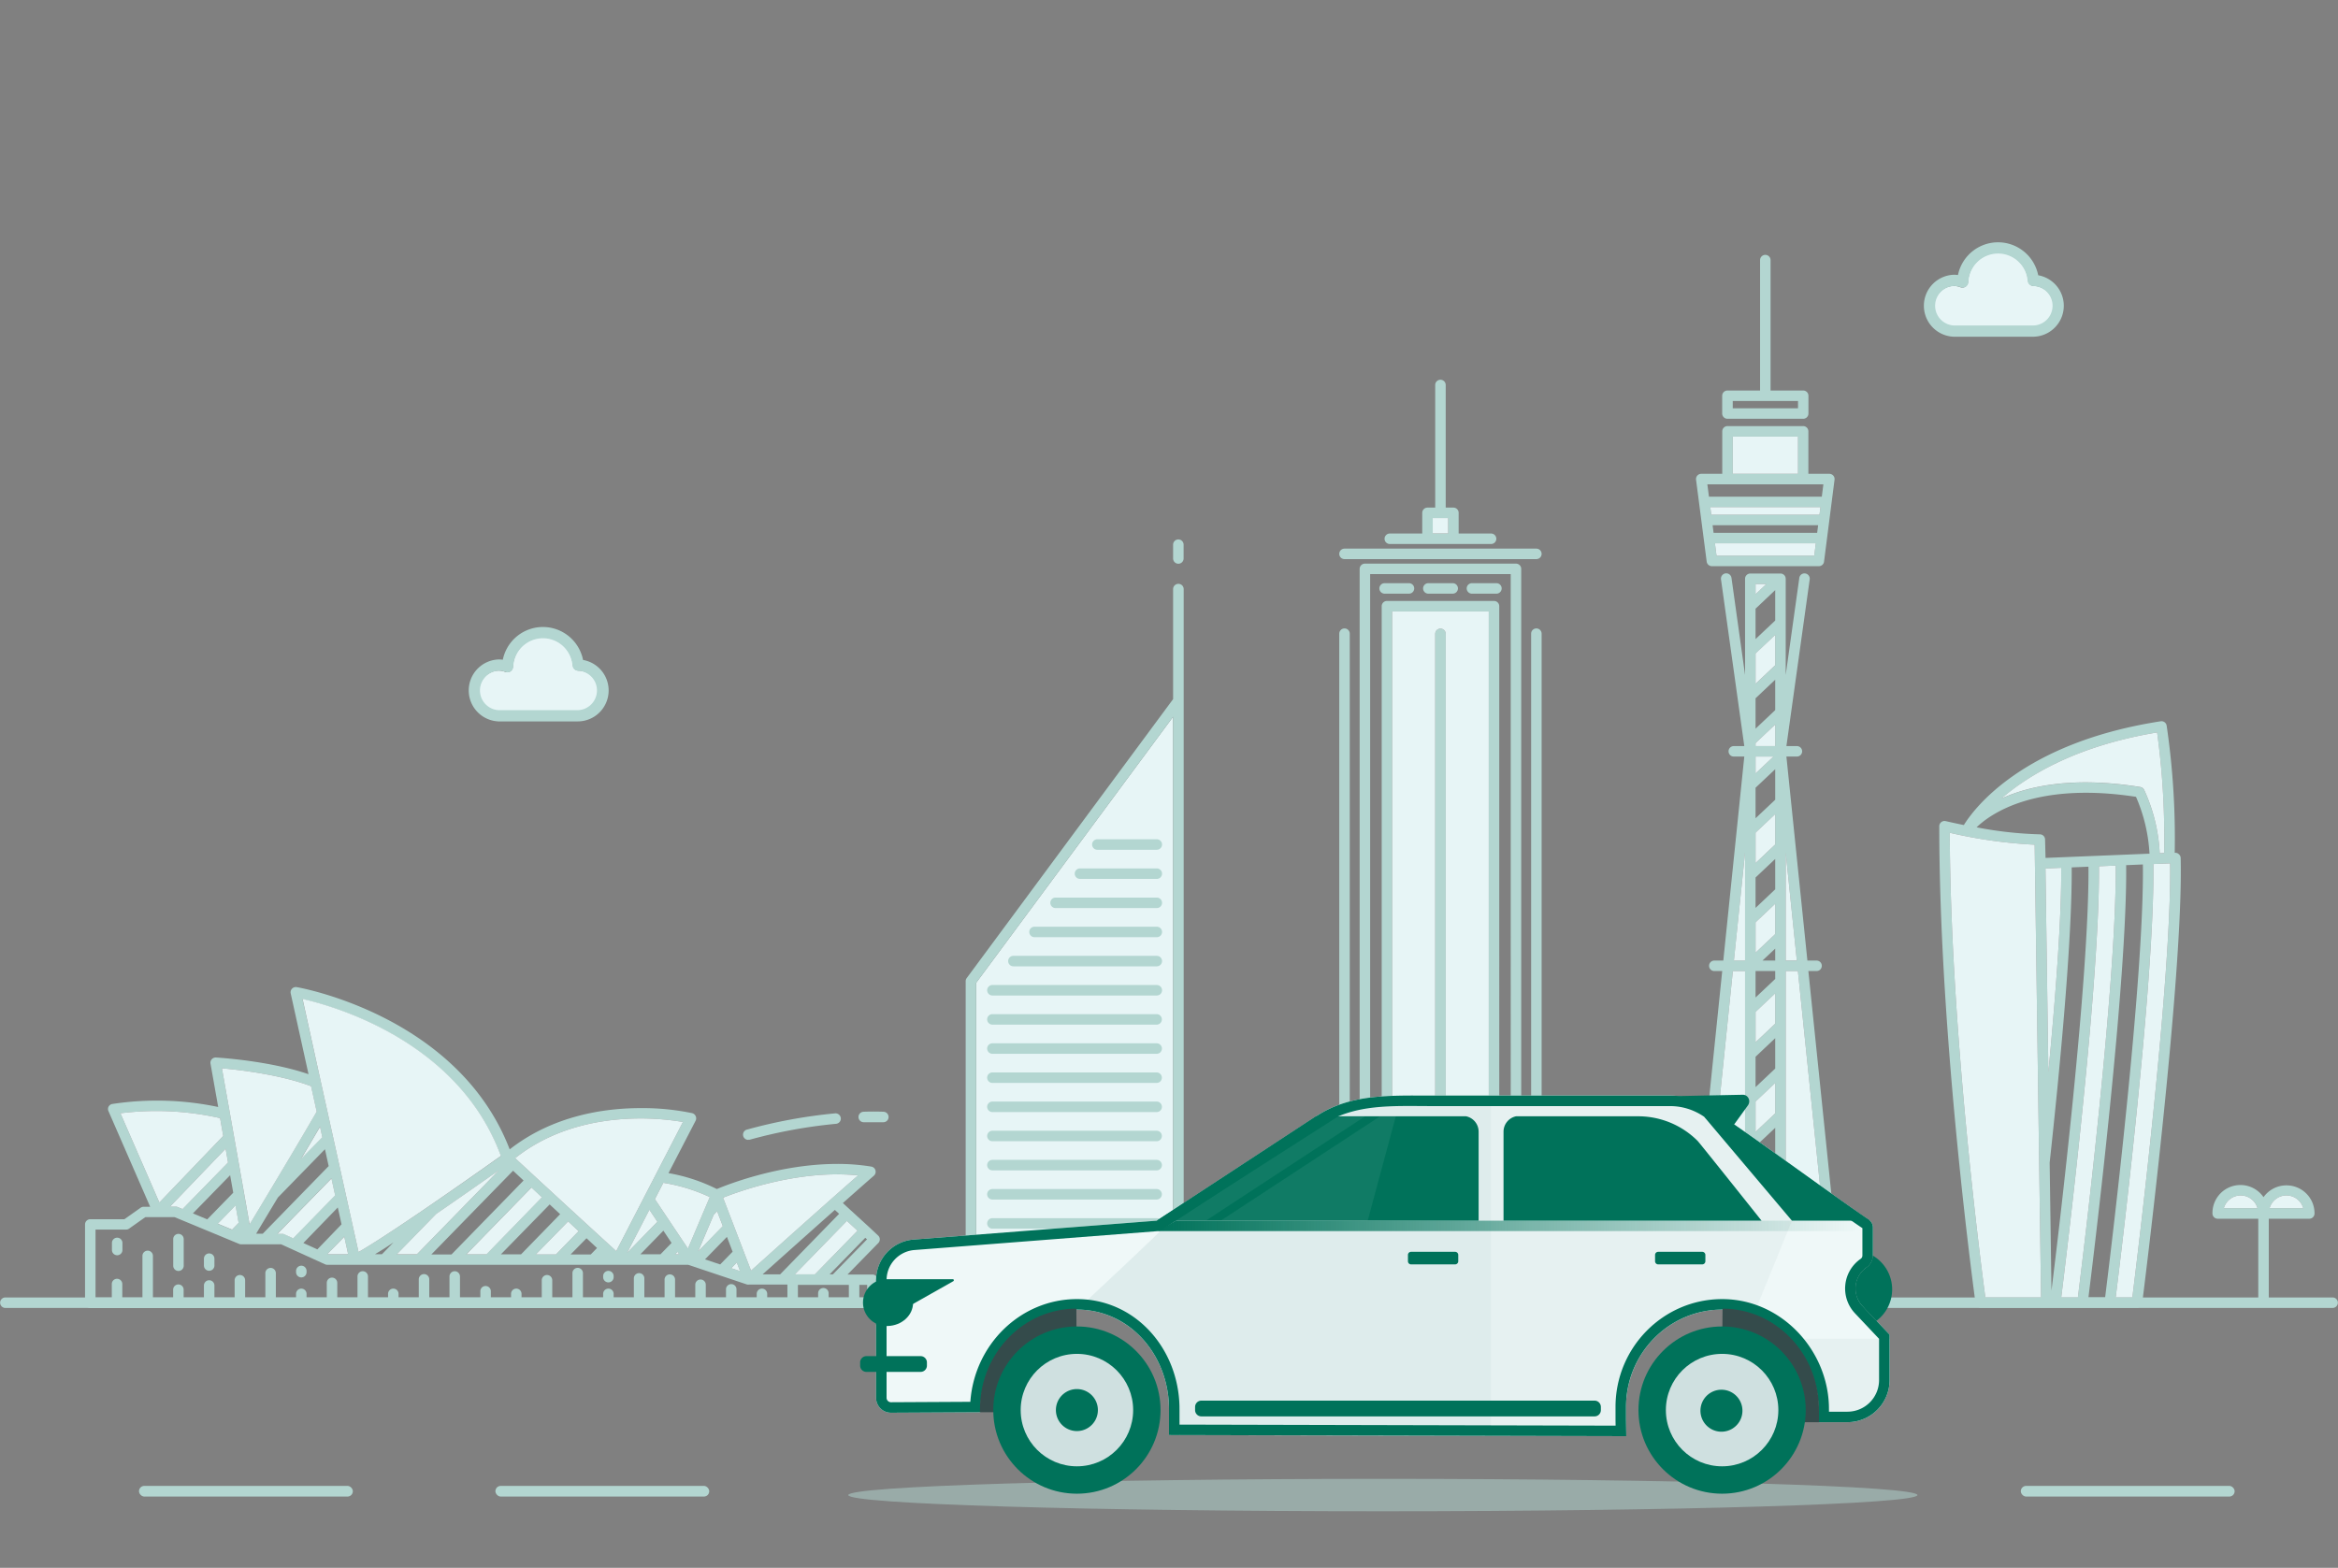 <svg xmlns="http://www.w3.org/2000/svg" width="656" height="440" fill="none">
  <rect width="100%" height="100%" fill="#808080" stroke="none"/>
  <path fill="#E7F5F6" d="M329.153 364.107h-55.276v-88.272l55.276-74.69z"/>
  <path fill="#B3D6D1" d="M654.528 367.062H1.472a1.473 1.473 0 0 1 0-2.945h653.056a1.473 1.473 0 0 1 0 2.945M32.879 347.344a1.47 1.47 0 0 0-1.472 1.472v2.042a1.473 1.473 0 0 0 2.944 0v-2.042a1.473 1.473 0 0 0-1.472-1.472m17.195-1.07a1.47 1.47 0 0 0-1.472 1.472v7.469a1.471 1.471 0 1 0 2.944 0v-7.469a1.473 1.473 0 0 0-1.472-1.472m8.618 5.486a1.473 1.473 0 0 0-1.473 1.473v1.963a1.473 1.473 0 0 0 2.945 0v-1.963a1.47 1.47 0 0 0-1.472-1.473m25.851 3.446a1.47 1.47 0 0 0-1.472 1.472v.343a1.471 1.471 0 1 0 2.944 0v-.343a1.47 1.47 0 0 0-1.472-1.472m86.163 1.452a1.47 1.47 0 0 0-1.472 1.472v.344a1.473 1.473 0 0 0 2.944 0v-.344a1.473 1.473 0 0 0-1.472-1.472"/>
  <path fill="#B3D6D1" d="m243.766 344.282-5.143-4.701-2.13-1.963c3.161-2.797 6.164-5.457 8.696-7.666a1.47 1.47 0 0 0 .449-1.51 1.47 1.47 0 0 0-1.175-1.051 58.5 58.5 0 0 0-9.55-.746c-15.988 0-30.514 5.683-33.782 7.047a48.6 48.6 0 0 0-13.564-4.466l7.617-14.722a1.5 1.5 0 0 0 0-1.295 1.48 1.48 0 0 0-.982-.815 68 68 0 0 0-14.427-1.413c-10.178 0-24.606 2.061-36.766 11.581-14.477-37.688-59.31-45.461-59.771-45.54a1.5 1.5 0 0 0-1.305.442 1.47 1.47 0 0 0-.364 1.335l4.996 22.662c-11.022-3.789-25.322-4.643-25.97-4.682a1.5 1.5 0 0 0-1.177.491 1.47 1.47 0 0 0-.353 1.236l2.159 12.161a83.4 83.4 0 0 0-29.788-.834 1.5 1.5 0 0 0-.982.755 1.45 1.45 0 0 0 0 1.286l11.68 26.794H40.31c-.307 0-.605.096-.854.275l-4.544 3.219h-9.58a1.47 1.47 0 0 0-1.472 1.472v21.995a1.473 1.473 0 0 0 1.473 1.472h219.455a1.473 1.473 0 0 0 1.472-1.472v-6.478a1.473 1.473 0 0 0-1.472-1.472H237.8l8.637-8.833a1.48 1.48 0 0 0 .42-1.068 1.46 1.46 0 0 0-.479-1.043l-2.611-2.453Zm-8.892-14.722c2.022 0 3.994.098 5.889.285-10.1 8.833-25.145 22.357-30.033 26.735l-7.852-20.474c4.162-1.639 17.667-6.536 31.996-6.536zm.569 11.09-16.547 16.98h-4.908a7915 7915 0 0 1 20.258-18.079zm-28.717 13.662.922 2.405-2.473-.824zm-4.653.54-4.259-1.423 6.154-6.311 1.59 4.162zm-.863-14.928 1.6 4.162-6.92 7.096 4.348-10.257zm-2.061-3.985-6.125 14.448-9.274-13.878 2.365-4.574a48.7 48.7 0 0 1 13.034 4.014zm-8.588 16.067h-1.129l.677-.687zm-4.427-6.635 2.297 3.445-3.111 3.19h-5.644zm-10.177 6.233 6.252-12.092 2.247 3.366zm3.788-37.718a72 72 0 0 1 11.876.981l-18.717 36.246a4976 4976 0 0 1-28.364-26.087c11.552-9.177 25.43-11.14 35.205-11.14m-25.518 24.124 2.944 2.739-10.972 11.267h-5.653zm-17.755 14.006h-5.653l18.265-18.746 2.945 2.748zm22.937-9.246 2.945 2.739-6.36 6.536h-5.653zm5.163 4.731 2.944 2.738-1.757 1.806h-5.653zm-20.611-18.952 2.944 2.748-20.218 20.748h-5.653zm-27.01 23.496h-5.653l11.051-11.336a2113 2113 0 0 0 17.667-12.297zm-32.074-71.647c9.049 2.062 43.852 11.955 55.649 44.058-27.56 19.463-36.893 25.185-39.926 26.912L90 303.512zm25.538 68.261-3.229 3.318h-1.963a86 86 0 0 0 5.192-3.318m-19.237-26.136 1.04 4.73-18.5 18.982h-1.855c1.325-2.198 3.523-5.889 6.104-10.158zm-6.723 2.679c1.816-3.062 3.631-6.134 5.33-9.029l.637 2.944zm8.529 5.487 1.04 4.73-11.777 12.072-2.464-1.119a1.4 1.4 0 0 0-.608-.137H77.81zm1.796 8.175 1.05 4.731-6.782 7.027-3.926-1.786zm1.806 8.166 1.07 4.77-.206.216h-5.31l-.236-.108zm-9.314-42.203 1.57 7.135c-6.242 10.796-14.938 25.204-18.824 31.662l-5.526-31.279-2.228-12.533c4.544.392 16.43 1.737 25.027 5.025zM64.57 329.815l.873 4.907-7.292 7.479-4.024-1.678zm-13.368 9.491-1.394-.579a1.6 1.6 0 0 0-.569-.108H47.7l15.604-16.243.687 3.876-12.788 13.054Zm14.879-.982.864 4.908-1.836 1.894-4.024-1.678zm-32.29-25.9a81.2 81.2 0 0 1 27.962 1.364l.883 4.995-17.921 18.697zm187.145 51.693h-5.673v-1.06a1.473 1.473 0 0 0-2.944 0v1.06h-5.673v-2.326a1.473 1.473 0 0 0-2.944 0v2.326h-5.673v-3.602a1.473 1.473 0 0 0-2.945 0v3.602h-5.672v-5.005a1.472 1.472 0 0 0-2.945 0v5.005h-5.673v-5.408a1.473 1.473 0 0 0-2.944 0v5.408h-5.673v-1.06a1.473 1.473 0 0 0-2.944 0v1.06h-5.673v-6.87a1.473 1.473 0 0 0-2.945 0v6.87h-5.663v-4.829a1.475 1.475 0 0 0-1.472-1.472 1.473 1.473 0 0 0-1.472 1.472v4.829h-5.673v-1.06a1.473 1.473 0 0 0-2.944 0v1.06h-5.673v-1.796a1.473 1.473 0 0 0-2.944 0v1.796h-5.713v-5.889a1.475 1.475 0 0 0-1.472-1.472 1.473 1.473 0 0 0-1.472 1.472v5.889h-5.673v-5.133a1.473 1.473 0 0 0-2.944 0v5.133h-5.673v-1.06a1.473 1.473 0 0 0-2.944 0v1.06h-5.634v-5.889a1.475 1.475 0 0 0-1.472-1.472 1.47 1.47 0 0 0-1.472 1.472v5.889h-5.673v-4.092a1.471 1.471 0 1 0-2.945 0v4.092h-5.673v-1.06a1.473 1.473 0 0 0-2.944 0v1.06h-5.673v-6.87a1.473 1.473 0 0 0-2.944 0v6.87H68.78v-4.829a1.475 1.475 0 0 0-1.472-1.472 1.47 1.47 0 0 0-1.473 1.472v4.829h-5.672v-3.356a1.471 1.471 0 1 0-2.945 0v3.356h-5.692v-2.218a1.473 1.473 0 0 0-2.945 0v2.218H42.91v-11.699a1.473 1.473 0 0 0-2.945 0v11.699h-5.653v-3.769a1.475 1.475 0 0 0-1.472-1.472 1.47 1.47 0 0 0-1.472 1.472v3.769h-4.564v-19.05h8.578c.307.004.607-.092.854-.275l4.544-3.219h8.185l2.071.854 16.086 6.674c.178.071.368.107.56.108H78.9l12.297 5.604c.191.089.399.136.61.137h101.276l16.587 5.555h.118q.171.021.343 0h10.796zm16.685-21.464 2.993 2.728-11.954 12.259h-5.653zm3.494 17.931h2.198v3.533h-2.198zm-2.944 0v3.533h-5.673v-1.178a1.475 1.475 0 0 0-1.472-1.472 1.47 1.47 0 0 0-1.473 1.472v1.178h-5.672v-3.533zm-4.486-2.944h-.912l10.01-10.267.481.442zm14.182-45.639a75 75 0 0 0-5.545 0 1.476 1.476 0 0 0-1.447 1.497c.006.391.167.763.448 1.034s.658.42 1.048.414h5.447a1.47 1.47 0 0 0 1.502-1.443 1.476 1.476 0 0 0-1.443-1.502z"/>
  <path fill="#B3D6D1" d="M209.984 319.843q.191.03.383 0a141 141 0 0 1 24.212-4.455 1.48 1.48 0 0 0 1.274-1.028 1.5 1.5 0 0 0 .061-.572 1.49 1.49 0 0 0-1.6-1.335 143.4 143.4 0 0 0-24.713 4.554 1.463 1.463 0 0 0 .383 2.885zM330.625 163.85a1.473 1.473 0 0 0-1.472 1.472v30.877l-57.906 78.281a1.43 1.43 0 0 0-.295.874v90.235a1.47 1.47 0 0 0 1.473 1.473h58.22a1.474 1.474 0 0 0 1.472-1.473V165.371a1.47 1.47 0 0 0-1.492-1.521m-1.472 200.267h-55.276v-88.273l55.276-74.699z"/>
  <path fill="#B3D6D1" d="M278.451 361.173h46.129a1.473 1.473 0 0 0 0-2.945h-46.129a1.471 1.471 0 1 0 0 2.945m0-8.186h46.129a1.473 1.473 0 0 0 0-2.944h-46.129a1.471 1.471 0 1 0 0 2.944m0-8.175h46.129a1.473 1.473 0 0 0 0-2.945h-46.129a1.472 1.472 0 0 0 0 2.945m0-8.176h46.129a1.473 1.473 0 0 0 0-2.944h-46.129a1.471 1.471 0 1 0 0 2.944m0-8.185h46.129a1.473 1.473 0 0 0 0-2.945h-46.129a1.472 1.472 0 0 0 0 2.945m0-8.176h46.129a1.473 1.473 0 0 0 0-2.944h-46.129a1.471 1.471 0 1 0 0 2.944m0-8.185h46.129a1.473 1.473 0 0 0 0-2.945h-46.129a1.471 1.471 0 1 0 0 2.945m0-8.176h46.129a1.473 1.473 0 0 0 0-2.944h-46.129a1.471 1.471 0 1 0 0 2.944m0-8.175h46.129a1.473 1.473 0 0 0 0-2.945h-46.129a1.471 1.471 0 1 0 0 2.945m0-8.186h46.129a1.473 1.473 0 0 0 0-2.944h-46.129a1.471 1.471 0 1 0 0 2.944m0-8.175h46.129a1.47 1.47 0 0 0 1.472-1.473 1.475 1.475 0 0 0-1.472-1.472h-46.129a1.471 1.471 0 1 0 0 2.945m5.889-8.186h40.24a1.475 1.475 0 0 0 1.472-1.472 1.473 1.473 0 0 0-1.472-1.472h-40.24a1.471 1.471 0 1 0 0 2.944m5.888-8.175h34.352a1.472 1.472 0 0 0 0-2.945h-34.352a1.473 1.473 0 0 0 0 2.945m5.889-8.176h28.463a1.475 1.475 0 0 0 1.472-1.472 1.47 1.47 0 0 0-1.472-1.472h-28.463a1.473 1.473 0 0 0 0 2.944m6.87-8.185h21.593a1.472 1.472 0 0 0 0-2.945h-21.593a1.473 1.473 0 0 0 0 2.945m4.908-8.176h16.685a1.475 1.475 0 0 0 1.472-1.472 1.47 1.47 0 0 0-1.472-1.472h-16.685a1.471 1.471 0 1 0 0 2.944m22.73-87.095a1.473 1.473 0 0 0-1.472 1.472v3.877a1.471 1.471 0 1 0 2.945 0v-3.877a1.474 1.474 0 0 0-1.473-1.472m94.731 6.792h-42.389a1.47 1.47 0 0 0-1.472 1.472v205.783a1.47 1.47 0 0 0 1.472 1.473h42.389a1.47 1.47 0 0 0 1.472-1.473V159.649a1.473 1.473 0 0 0-1.472-1.472M417.72 363.96h-12.081V177.885a1.472 1.472 0 0 0-2.945 0V363.96h-12.091V171.593h27.117zm6.164 0h-3.219V170.121a1.473 1.473 0 0 0-1.472-1.472H389.15a1.473 1.473 0 0 0-1.472 1.472V363.96h-3.239V161.121h39.445zm7.194-209.994h-53.833a1.471 1.471 0 1 0 0 2.945h53.833a1.471 1.471 0 1 0 0-2.945m-42.595-2.767a1.473 1.473 0 0 0 1.472 1.472h28.413a1.471 1.471 0 1 0 0-2.945h-9.098v-5.8a1.47 1.47 0 0 0-1.472-1.472h-2.159v-34.41a1.472 1.472 0 1 0-2.945 0v34.41h-2.169a1.473 1.473 0 0 0-1.472 1.472v5.8h-9.098a1.47 1.47 0 0 0-1.472 1.473m13.514-5.801h4.329v4.328h-4.329z"/>
  <path fill="#B3D6D1" d="M388.463 166.608h6.87a1.472 1.472 0 0 0 0-2.945h-6.87a1.473 1.473 0 0 0 0 2.945m12.268 0h6.871a1.476 1.476 0 0 0 1.472-1.473 1.473 1.473 0 0 0-1.472-1.472h-6.871a1.473 1.473 0 0 0 0 2.945m12.269 0h6.87a1.474 1.474 0 0 0 1.041-2.514 1.47 1.47 0 0 0-1.041-.431H413a1.471 1.471 0 1 0 0 2.945m-35.755 9.755a1.47 1.47 0 0 0-1.472 1.473v187.596a1.471 1.471 0 1 0 2.944 0V177.885a1.47 1.47 0 0 0-.413-1.073 1.48 1.48 0 0 0-1.059-.449m53.833 0a1.47 1.47 0 0 0-1.472 1.473v187.596a1.471 1.471 0 1 0 2.944 0V177.885a1.465 1.465 0 0 0-.897-1.405 1.5 1.5 0 0 0-.575-.117m78.615 96.154a1.471 1.471 0 1 0 0-2.944h-2.571l-5.889-57.249h2.945a1.475 1.475 0 0 0 1.472-1.472 1.473 1.473 0 0 0-1.472-1.472h-2.945l6.537-46.787a1.475 1.475 0 0 0-1.257-1.658 1.46 1.46 0 0 0-1.091.275 1.45 1.45 0 0 0-.567.971l-3.818 27.246v-27a1.47 1.47 0 0 0-1.472-1.473h-8.461a1.47 1.47 0 0 0-1.472 1.473v27l-3.808-27.246a1.48 1.48 0 0 0-.577-.98 1.48 1.48 0 0 0-1.649-.095 1.5 1.5 0 0 0-.685.908c-.049.189-.06.386-.033.579l6.536 46.787h-2.944a1.471 1.471 0 1 0 0 2.944h2.944l-5.888 57.249h-2.572a1.473 1.473 0 0 0 0 2.944h2.267l-9.549 92.768a1.46 1.46 0 0 0 .363 1.139 1.5 1.5 0 0 0 1.099.481h40.358a1.464 1.464 0 0 0 1.462-1.62l-9.559-92.768zm-20.061 91.443h-12.847l9.422-91.443h3.425zm0-118.374v23.987h-3.121l3.121-30.308zm2.945-81.687h3.042l-3.042 2.866zm0 48.425h5.025l-5.025 4.741zm5.515 150.429-1.275 1.207h-4.24v-4.505l5.515-5.201zm0-12.573-5.515 5.212v-8.529l5.515-5.211zm0-12.572-5.515 5.211v-8.528l5.515-5.212zm0-12.573-5.515 5.202v-8.529l5.515-5.202zm0-12.582-5.515 5.212v-8.529l5.515-5.202zm0-12.573-5.515 5.212v-8.529l5.515-5.211zm0-12.572-5.515 5.211v-8.528l5.515-5.212zm0-12.573-5.515 5.202v-7.42h5.515zm0-5.162h-3.572l3.572-3.357zm0-7.41-5.515 5.202v-8.529l5.515-5.212zm0-12.583-5.515 5.212v-8.529l5.515-5.211zm0-12.572-5.515 5.202v-8.519l5.515-5.212zm0-12.573-5.515 5.202v-8.568l5.515-5.202zm0-15.055h-5.515v-.844l5.515-5.212zm0-10.1-5.515 5.212v-8.529l5.515-5.211zm0-12.562-5.515 5.202v-8.52l5.515-5.221zm0-12.573-5.515 5.202v-8.529l5.515-5.211zm2.945 65.13 3.121 30.308h-3.121zm12.837 124.695h-12.837v-91.453h3.425zm-35.008-206.362a1.47 1.47 0 0 0 1.462 1.285h30.013a1.46 1.46 0 0 0 1.453-1.285l2.944-22.976a1.47 1.47 0 0 0-.847-1.529 1.5 1.5 0 0 0-.606-.13h-5.888v-11.925a1.47 1.47 0 0 0-1.473-1.472h-21.219a1.473 1.473 0 0 0-1.472 1.472v11.925h-5.889a1.5 1.5 0 0 0-1.109.491 1.53 1.53 0 0 0-.353 1.168zm30.179-1.659h-27.422l-.451-3.475h28.315zm.815-6.419h-29.061l-.275-2.13h29.611zm.658-5.074h-30.367l-.275-2.12h30.907zm-24.341-21.936h18.315v10.453h-18.315zm-1.472 13.397h26.902l-.442 3.475h-31.662l-.451-3.475zm0-18.392h21.239a1.47 1.47 0 0 0 1.472-1.473v-4.985a1.47 1.47 0 0 0-1.472-1.473h-9.157V72.996a1.472 1.472 0 1 0-2.944 0v36.598h-9.157a1.47 1.47 0 0 0-1.472 1.473v4.985a1.45 1.45 0 0 0 .438 1.048 1.46 1.46 0 0 0 1.053.425m1.472-4.986h18.315v2.041h-18.315zm125.157 127.178a1.42 1.42 0 0 0-1.06-.393h-.089a217 217 0 0 0-2.257-35.656 1.463 1.463 0 0 0-1.678-1.247c-39.023 6.036-52.617 24.87-55.227 29.12a199 199 0 0 1-5.094-1.099 1.473 1.473 0 0 0-1.806 1.423c0 59.977 10.08 133.155 10.178 133.881a1.47 1.47 0 0 0 1.462 1.266h43.832a1.464 1.464 0 0 0 1.463-1.285c.117-.913 11.65-91.806 10.796-125.009a1.43 1.43 0 0 0-.52-1.001m-6.085-34.136a216 216 0 0 1 1.962 33.861l-1.236.049a47.9 47.9 0 0 0-4.368-17.804 1.5 1.5 0 0 0-1.089-.795c-18.834-3.013-31.23-.294-38.954 3.239 7.635-6.625 21.17-14.84 43.685-18.579zm-48.2 158.487c-1.325-9.873-9.815-75.308-9.982-130.358a134.3 134.3 0 0 0 23.82 3.347l1.797 127.011zm16.763-128.473a1.48 1.48 0 0 0-1.472-1.453h-.137a107.5 107.5 0 0 1-17.608-1.963c4.063-3.926 16.813-12.837 44.726-8.558a46 46 0 0 1 3.788 15.968h-.402l-7.617.314-21.15.864zm.108 8.126 4.417-.177c.108 14.006-1.57 36.079-3.602 57.347zm1.178 82.571c2.944-27.04 6.34-63.001 6.183-82.865l4.701-.197c.285 30.985-8.391 103.054-10.374 118.963zm3.249 37.776c1.521-12.209 10.894-88.695 10.58-120.955l4.691-.197c.363 32.271-9.226 110.219-10.6 121.152zm7.635 0c1.531-12.249 10.954-89.185 10.581-121.269l4.691-.197c.432 32.074-9.216 110.493-10.59 121.466zm12.318 0h-4.672c1.531-12.288 11.012-89.676 10.57-121.584l4.692-.186c.5 31.868-9.206 110.729-10.59 121.77m43.223-31.407a7.85 7.85 0 0 0-6.418 3.318 7.85 7.85 0 0 0-8.867-3.045 7.86 7.86 0 0 0-3.993 2.904 7.86 7.86 0 0 0-1.47 4.714 1.47 1.47 0 0 0 1.473 1.472h11.384v22.231a1.476 1.476 0 0 0 1.473 1.472 1.473 1.473 0 0 0 1.472-1.472v-22.231h11.365a1.47 1.47 0 0 0 1.472-1.472 7.84 7.84 0 0 0-2.299-5.591 7.86 7.86 0 0 0-5.592-2.3m-17.558 6.419a4.91 4.91 0 0 1 4.726-3.585 4.91 4.91 0 0 1 4.726 3.585zm12.838 0a4.906 4.906 0 0 1 9.451 0zm-273.622-6.419a7.85 7.85 0 0 0-6.419 3.318 7.852 7.852 0 0 0-14.31 4.573 1.47 1.47 0 0 0 1.472 1.472h11.366v22.231a1.475 1.475 0 0 0 1.472 1.472 1.473 1.473 0 0 0 1.472-1.472v-22.231h11.365a1.47 1.47 0 0 0 1.472-1.472 7.897 7.897 0 0 0-7.89-7.891m-17.559 6.419a4.91 4.91 0 0 1 4.721-3.567 4.91 4.91 0 0 1 4.721 3.567zm12.838 0a4.905 4.905 0 0 1 7.679-2.575 4.9 4.9 0 0 1 1.762 2.575zm105.281-19.178a7.85 7.85 0 0 0-6.419 3.318 7.85 7.85 0 0 0-8.849-3.015 7.855 7.855 0 0 0-5.46 7.588 1.47 1.47 0 0 0 1.472 1.472h11.405v34.99a1.475 1.475 0 0 0 1.472 1.472 1.473 1.473 0 0 0 1.472-1.472v-34.99h11.365a1.47 1.47 0 0 0 1.472-1.472 7.9 7.9 0 0 0-.607-3.027 7.9 7.9 0 0 0-7.323-4.864m-17.558 6.419a4.905 4.905 0 0 1 7.679-2.575 4.9 4.9 0 0 1 1.762 2.575zm12.837 0a4.91 4.91 0 0 1 4.721-3.567 4.91 4.91 0 0 1 4.721 3.567z"/>
  <path fill="#E7F5F6" d="M234.874 329.57c2.022 0 3.994.098 5.889.284-10.1 8.834-25.145 22.358-30.033 26.735l-7.852-20.473c4.162-1.649 17.667-6.546 31.996-6.546m-28.148 24.742.922 2.415-2.473-.825zm-5.516-14.388 1.599 4.171-6.919 7.096 4.348-10.256zm-2.061-3.975-6.125 14.447-9.274-13.878 2.365-4.573a48.7 48.7 0 0 1 13.034 4.004m-8.588 16.057h-1.129l.677-.687zm-14.604-.403 6.252-12.101 2.247 3.376zm3.788-37.717a72 72 0 0 1 11.876.981l-18.717 36.246a4976 4976 0 0 1-28.364-26.087c11.552-9.177 25.43-11.14 35.205-11.14m-43.243 38.13h-5.653l18.265-18.746 2.944 2.748zm22.907-9.246 2.945 2.739-6.36 6.536h-5.654zm-42.438 9.246h-5.653l11.051-11.336c5.987-4.113 12.258-8.5 17.666-12.298zm-32.074-71.677c9.049 2.062 43.851 11.955 55.648 44.058-27.579 19.522-36.912 25.244-39.945 26.971L90 303.512zm-.422 44.903c1.815-3.063 3.631-6.135 5.329-9.03l.638 2.944zm8.529 5.486 1.04 4.73-11.778 12.072-2.463-1.118a1.4 1.4 0 0 0-.609-.138H77.83zm3.601 16.341 1.04 4.731-.205.206h-5.31l-.236-.098zm-9.314-42.232 1.57 7.135c-6.242 10.796-14.937 25.204-18.824 31.662l-5.545-31.289-2.228-12.533c4.544.392 16.43 1.737 25.027 5.025m-36.068 34.479-1.394-.579a1.6 1.6 0 0 0-.57-.108H47.7l15.605-16.254.687 3.877-12.768 13.064Zm14.869-1.021.873 4.907-1.835 1.885-4.024-1.669zm-32.3-25.871a81.2 81.2 0 0 1 27.962 1.364l.883 4.995-17.921 18.697zm203.83 30.219 2.993 2.738-11.954 12.258h-5.653zm108-3.563a4.91 4.91 0 0 1 4.721-3.567 4.91 4.91 0 0 1 4.721 3.567zm12.838 0a4.905 4.905 0 0 1 7.679-2.575 4.9 4.9 0 0 1 1.762 2.575zm59.26 24.88h-12.081V177.885a1.472 1.472 0 0 0-2.945 0V363.96h-12.091V171.593h27.117zm-11.394-218.572h-4.329v4.329h4.329zm83.306 218.572h-12.847l9.422-91.443h3.425zm2.945-200.071h3.042l-3.042 2.876zm0 48.435h5.025l-5.025 4.741zm5.515 150.429-1.275 1.207h-4.24v-4.524l5.515-5.212zm0-25.155-5.515 5.212v-8.529l5.515-5.212zm0-25.145-5.515 5.212v-8.529l5.515-5.212zm0-25.155-5.515 5.212v-8.529l5.515-5.212zm0-25.145-5.515 5.212v-8.529l5.515-5.212zm0-25.155-5.515 5.212v-8.529l5.515-5.212zm0-27.618h-5.515v-.844l5.515-5.212zm0-22.682-5.515 5.212v-8.529l5.515-5.202zm15.792 177.262h-12.847v-91.443h3.425zm-24.252-118.384v23.997h-3.131l3.131-30.308zm11.405-6.311 3.121 30.308h-3.121zm8.009-83.316h-27.423l-.451-3.484h28.315zm1.472-11.493h-30.367l-.275-2.13h30.907zm-6.026-21.936h-18.315v10.453h18.315zm100.757 83.032a216 216 0 0 1 1.962 33.861l-1.236.049a47.8 47.8 0 0 0-4.368-17.804 1.5 1.5 0 0 0-1.089-.795c-18.834-3.013-31.23-.295-38.954 3.239 7.635-6.596 21.17-14.811 43.685-18.55m-48.2 158.516c-1.325-9.873-9.815-75.308-9.982-130.358a134.3 134.3 0 0 0 23.821 3.347l1.796 127.011zm16.871-120.347 4.417-.177c.108 14.006-1.571 36.079-3.602 57.347zm4.427 120.347c1.521-12.209 10.894-88.695 10.58-120.955l4.691-.197c.363 32.271-9.225 110.219-10.6 121.152zm19.953 0h-4.672c1.531-12.288 11.012-89.676 10.57-121.584l4.692-.186c.5 31.868-9.206 110.729-10.59 121.77m-152.117-37.747a4.905 4.905 0 0 1 7.679-2.575 4.9 4.9 0 0 1 1.763 2.575zm12.837 0a4.91 4.91 0 0 1 4.721-3.567 4.91 4.91 0 0 1 4.721 3.567zm164.945 12.759a4.91 4.91 0 0 1 4.726-3.585 4.91 4.91 0 0 1 4.726 3.585zm12.838 0a4.906 4.906 0 0 1 9.451 0zm-495.05-150.515a1.55 1.55 0 0 0 1.435-.171 1.63 1.63 0 0 0 .723-1.266 8.56 8.56 0 0 1 2.502-5.764 8.4 8.4 0 0 1 5.742-2.457 8.4 8.4 0 0 1 5.846 2.192 8.54 8.54 0 0 1 2.759 5.643c.036.392.213.757.496 1.028.284.27.656.427 1.046.441a5.58 5.58 0 0 1 3.939 1.709 5.68 5.68 0 0 1 1.589 4.018 5.68 5.68 0 0 1-1.694 3.975 5.57 5.57 0 0 1-3.983 1.602h-22.324c-1.445-.063-2.81-.687-3.81-1.741s-1.559-2.457-1.559-3.916.559-2.862 1.559-3.916a5.6 5.6 0 0 1 3.81-1.742c.658.004 1.31.127 1.924.365"/>
  <path fill="#B3D6D1" fill-rule="evenodd" d="M143.286 188.41a1.6 1.6 0 0 0 .714-1.24 8.345 8.345 0 0 1 8.143-8.054 8.32 8.32 0 0 1 5.774 2.147 8.35 8.35 0 0 1 2.725 5.529 1.586 1.586 0 0 0 1.522 1.439 5.54 5.54 0 0 1-.147 11.076h-22.049a5.54 5.54 0 0 1-3.763-1.706 5.55 5.55 0 0 1 3.763-9.38c.65.003 1.294.124 1.901.357a1.55 1.55 0 0 0 1.417-.168m-2.206-3.265a9 9 0 0 0-1.095-.077h-.077l-.077.003a8.7 8.7 0 0 0-5.901 2.676 8.705 8.705 0 0 0 5.901 14.71l.069.003h22.099a8.68 8.68 0 0 0 6.15-2.464 8.696 8.696 0 0 0 .163-12.29 8.68 8.68 0 0 0-4.715-2.496 11.5 11.5 0 0 0-3.57-6.288 11.48 11.48 0 0 0-15.77.359 11.5 11.5 0 0 0-3.177 5.864" clip-rule="evenodd"/>
  <path fill="#E7F5F6" d="M550.042 80.604a1.55 1.55 0 0 0 1.435-.171 1.63 1.63 0 0 0 .723-1.266 8.55 8.55 0 0 1 2.502-5.763 8.4 8.4 0 0 1 5.742-2.457 8.4 8.4 0 0 1 5.846 2.19 8.55 8.55 0 0 1 2.759 5.644c.036.392.212.758.496 1.028a1.6 1.6 0 0 0 1.045.441 5.58 5.58 0 0 1 3.94 1.709 5.68 5.68 0 0 1 1.588 4.019 5.68 5.68 0 0 1-1.693 3.974 5.58 5.58 0 0 1-3.983 1.603h-22.324a5.6 5.6 0 0 1-3.811-1.742c-1-1.054-1.558-2.457-1.558-3.916s.558-2.862 1.558-3.916a5.6 5.6 0 0 1 3.811-1.741 5.4 5.4 0 0 1 1.924.364"/>
  <path fill="#B3D6D1" fill-rule="evenodd" d="M551.575 80.45a1.6 1.6 0 0 0 .714-1.24 8.35 8.35 0 0 1 2.471-5.648 8.334 8.334 0 0 1 14.171 5.269 1.585 1.585 0 0 0 1.522 1.44 5.533 5.533 0 0 1 5.46 5.611 5.54 5.54 0 0 1-5.607 5.465h-22.049a5.551 5.551 0 0 1-3.763-9.38 5.54 5.54 0 0 1 3.763-1.707c.65.003 1.294.124 1.9.357a1.55 1.55 0 0 0 1.418-.168Zm-2.206-3.266a9 9 0 0 0-1.096-.077h-.076l-.077.003a8.7 8.7 0 0 0-8.315 8.693 8.7 8.7 0 0 0 8.315 8.693l.068.003h22.099a8.68 8.68 0 0 0 6.151-2.464 8.696 8.696 0 0 0 .163-12.29 8.7 8.7 0 0 0-4.716-2.496 11.5 11.5 0 0 0-3.569-6.288 11.482 11.482 0 0 0-18.947 6.223" clip-rule="evenodd"/>
  <path fill="#B3D6D1" fill-opacity=".5" d="M388 424.124c82.843 0 150-2.037 150-4.55s-67.157-4.55-150-4.55-150 2.037-150 4.55 67.157 4.55 150 4.55"/>
  <path fill="#EFF8F8" fill-rule="evenodd" d="m510.222 399.128 3.984-.002h4.15c6.529 0 11.822-5.292 11.822-11.822v-12.749l-7.567-8.012a7.18 7.18 0 0 1-1.92-5.678 7.17 7.17 0 0 1 3.053-5.159v-.002a4.08 4.08 0 0 0 1.758-3.354v-7.881c0-.864-.436-1.673-1.159-2.148-6.804-4.472-31.884-23.038-44.93-31.614a19.7 19.7 0 0 0-10.824-3.238h-66.833c-11.488 0-22.727-.573-32.338 5.723L324.57 342.57l-68.215 5.301a11.43 11.43 0 0 0-10.546 11.392v33.027c0 1.114.452 2.178 1.237 2.964a4.2 4.2 0 0 0 2.966 1.215l25.117-.135v-1.277c.334-15.255 12.333-27.533 27.042-27.533 14.726 0 25.5 12.508 25.824 27.225l.006 1.3v6.691h.383l127.917.308-.071-4.599v-3.596c0-15.084 12.097-27.329 26.995-27.329s26.714 12.856 26.997 27.329c.027 1.453 0 4.275 0 4.275m-235.093-2.794 52.872-.285z" clip-rule="evenodd"/>
  <path fill="#CEE1E1" fill-opacity=".5" fill-rule="evenodd" d="M418.368 307.469h-16.614c-11.488 0-22.727-.573-32.336 5.723l-43.713 32.102s.668-.284-23.475 22.258c10.463-.357 17.809 7.547 17.809 7.547q.748.805 1.424 1.646c3.989 4.845 6.381 11.188 6.53 18.004l.008 1.3v6.691h.381l89.986.216zm-90.377 88.58h.01z" clip-rule="evenodd"/>
  <path fill="#DEEBEB" fill-opacity=".5" fill-rule="evenodd" d="M456.15 399.119h-.002v-3.973c.53-21.15 20.451-31.922 35.859-26.107 10.785-26.447 10.773-26.466 10.773-26.466l-5.926-19.78c-6.434-4.576-12.724-8.985-17.441-12.083a19.7 19.7 0 0 0-10.824-3.241h-50.221v95.487l37.933.092z" clip-rule="evenodd"/>
  <path fill="#00725A" fill-rule="evenodd" d="M488.98 307.23a1.78 1.78 0 0 1 1.637 1.022c.306.628.233 1.4-.2 1.988-2.074 2.879-4.86 6.723-4.86 6.723l-15.741-9.342s12.697-.258 19.164-.391" clip-rule="evenodd"/>
  <path fill="#00725A" fill-rule="evenodd" d="M483.126 313.196s35.011 25.048 41.215 29.125q.173.114.322.252h-21.881l-24.626-29.165zm-57.74.08h34.265a23.57 23.57 0 0 1 16.665 6.903c.558.558 17.947 22.394 17.947 22.394h-72.4v-24.976a4.41 4.41 0 0 1 3.523-4.321m-14.037 0a4.41 4.41 0 0 1 3.525 4.321v24.976h-90.306l44.718-29.297z" clip-rule="evenodd"/>
  <path fill="#EFF8F8" fill-opacity=".07" fill-rule="evenodd" d="M387.221 313.278h4.419l-7.895 29.3h-41.24zm-11.703 0h7.522l-44.716 29.3h-8.621z" clip-rule="evenodd"/>
  <path fill="#00725A" fill-rule="evenodd" d="M241.338 382.354c0-.96.785-1.767 1.763-1.767h15.211c.978 0 1.764.807 1.764 1.767v.884c0 .98-.786 1.768-1.764 1.768h-15.211a1.76 1.76 0 0 1-1.763-1.768zm93.983 12.489c0-.961.78-1.768 1.753-1.768h110.347c.974 0 1.753.807 1.753 1.768v.883c0 .98-.779 1.768-1.753 1.768H337.074a1.755 1.755 0 0 1-1.753-1.768zm59.721-42.652c0-.487.395-.881.882-.881h12.352c.487 0 .882.394.882.881v1.764a.884.884 0 0 1-.882.884h-12.352a.884.884 0 0 1-.882-.884zm69.34 0c0-.487.395-.881.882-.881h12.352c.487 0 .882.394.882.881v1.764a.884.884 0 0 1-.882.884h-12.352a.884.884 0 0 1-.882-.884z" clip-rule="evenodd"/>
  <path fill="url(#a)" fill-rule="evenodd" d="m329.952 342.565-5.09 2.936H522.56v-.823l-3.077-2.113z" clip-rule="evenodd"/>
  <path fill="#DEEBEB" fill-opacity=".5" fill-rule="evenodd" d="M505.774 380.173c2.725 4.285 4.355 9.391 4.477 14.884h.006l.022 3.891h10.141c5.546-.976 9.758-5.819 9.758-11.644V375.7h-24.404z" clip-rule="evenodd"/>
  <path fill="#00725A" fill-rule="evenodd" d="m330.947 402.74 125.354.308-.071-4.599v-3.596c0-15.084 12.097-27.329 26.995-27.329s26.714 12.856 26.997 27.329c.027 1.453 0 4.275 0 4.275l3.984-.002h4.15c6.529 0 11.822-5.292 11.822-11.822v-12.749l-7.567-8.012a7.18 7.18 0 0 1-1.92-5.678 7.17 7.17 0 0 1 3.053-5.159v-.002a4.08 4.08 0 0 0 1.758-3.354v-7.881c0-.864-.436-1.673-1.159-2.148-6.804-4.472-31.884-23.038-44.93-31.614a19.7 19.7 0 0 0-10.824-3.238h-66.833c-11.488 0-22.727-.573-32.338 5.723L324.57 342.57l-68.215 5.301a11.43 11.43 0 0 0-10.546 11.392v33.027c0 1.114.452 2.178 1.237 2.964a4.2 4.2 0 0 0 2.966 1.215l25.117-.135v-1.277c.334-15.255 12.333-27.533 27.042-27.533 14.726 0 25.5 12.508 25.824 27.225l.006 1.3v6.691h.383l2.563.006zm-58.685-9.336c1.139-16.137 14.139-28.825 29.909-28.825 16.341 0 28.41 13.774 28.768 30.105l.008 1.365v3.751l122.363.294-.026-1.645v-3.596c0-16.72 13.427-30.274 29.941-30.274 16.5 0 29.628 14.188 29.94 30.217l.014 1.386 5.177-.001a8.88 8.88 0 0 0 8.876-8.877v-11.579l-6.761-7.16a10.13 10.13 0 0 1 1.594-15.28l.002-.002c.307-.212.489-.56.489-.933v-7.68c-7.042-4.661-31.822-22.995-44.761-31.5a16.76 16.76 0 0 0-9.206-2.755h-66.833c-10.903 0-21.604-.735-30.724 5.239l-44.848 29.381a2.94 2.94 0 0 1-1.386.473l-68.208 5.298c-4.418.344-7.835 4.028-7.835 8.457v33.027c0 .328.137.642.373.874s.55.361.864.359zm2.867 2.93 52.872-.285z" clip-rule="evenodd"/>
  <path fill="#00725A" fill-rule="evenodd" d="M525.468 352.364a4.08 4.08 0 0 1-1.757 3.341v.002a7.17 7.17 0 0 0-3.054 5.158 7.18 7.18 0 0 0 1.921 5.678l3.91 4.138a11 11 0 0 0 4.414-8.818c0-4.043-2.182-7.582-5.434-9.499" clip-rule="evenodd"/>
  <path fill="#344B4B" fill-rule="evenodd" d="M483.473 367.251c14.65.098 26.551 12.352 26.885 27.532l.02 4.341h-27.356l.294-31.873z" clip-rule="evenodd"/>
  <path fill="#00725A" d="M483.189 419.192c-12.96 0-23.466-10.507-23.466-23.467s10.506-23.466 23.466-23.466 23.466 10.506 23.466 23.466-10.506 23.467-23.466 23.467"/>
  <path fill="#CFE0E0" d="M483.193 411.508c-8.715 0-15.78-7.065-15.78-15.78s7.065-15.779 15.78-15.779 15.779 7.064 15.779 15.779-7.065 15.78-15.779 15.78"/>
  <path fill="#00725A" d="M483.006 401.794a5.891 5.891 0 1 1 0-11.782 5.891 5.891 0 0 1 0 11.782"/>
  <path fill="#344B4B" fill-rule="evenodd" d="m302.168 396.336-.157-29.084c-14.709 0-26.708 12.274-27.042 27.533l-.02 1.551z" clip-rule="evenodd"/>
  <path fill="#00725A" d="M302.16 419.192c-12.96 0-23.466-10.507-23.466-23.467s10.506-23.466 23.466-23.466 23.466 10.506 23.466 23.466-10.506 23.467-23.466 23.467"/>
  <path fill="#CFE0E0" d="M302.163 411.508c-8.714 0-15.779-7.065-15.779-15.78s7.065-15.779 15.779-15.779c8.715 0 15.78 7.064 15.78 15.779s-7.065 15.78-15.78 15.78"/>
  <path fill="#00725A" d="M302.158 401.615a5.891 5.891 0 1 1 0-11.784 5.891 5.891 0 0 1 0 11.784"/>
  <path fill="#00725A" fill-rule="evenodd" d="M248.712 365.612v6.515h.336c3.957-.085 7.141-2.969 7.141-6.515z" clip-rule="evenodd"/>
  <path fill="#00725A" fill-rule="evenodd" d="m245.809 371.795.041-12.79s16.926-.019 21.495-.007c.138-.015.252.087.286.226.034.12-.03.256-.15.331-4.351 2.463-21.672 12.24-21.672 12.24" clip-rule="evenodd"/>
  <path fill="#00725A" fill-rule="evenodd" d="M248.714 358.986c-3.625 0-6.575 2.95-6.575 6.575s2.95 6.565 6.575 6.565z" clip-rule="evenodd"/>
  <rect width="60" height="3" x="39" y="417" fill="#B3D6D1" rx="1.5"/>
  <rect width="60" height="3" x="139" y="417" fill="#B3D6D1" rx="1.5"/>
  <rect width="60" height="3" x="567" y="417" fill="#B3D6D1" rx="1.5"/>
  <defs>
    <linearGradient id="a" x1="522.56" x2="324.862" y1="344.032" y2="344.032" gradientUnits="userSpaceOnUse">
      <stop stop-color="#00725A" stop-opacity="0"/>
      <stop offset="1" stop-color="#00725A"/>
    </linearGradient>
  </defs>
</svg>
